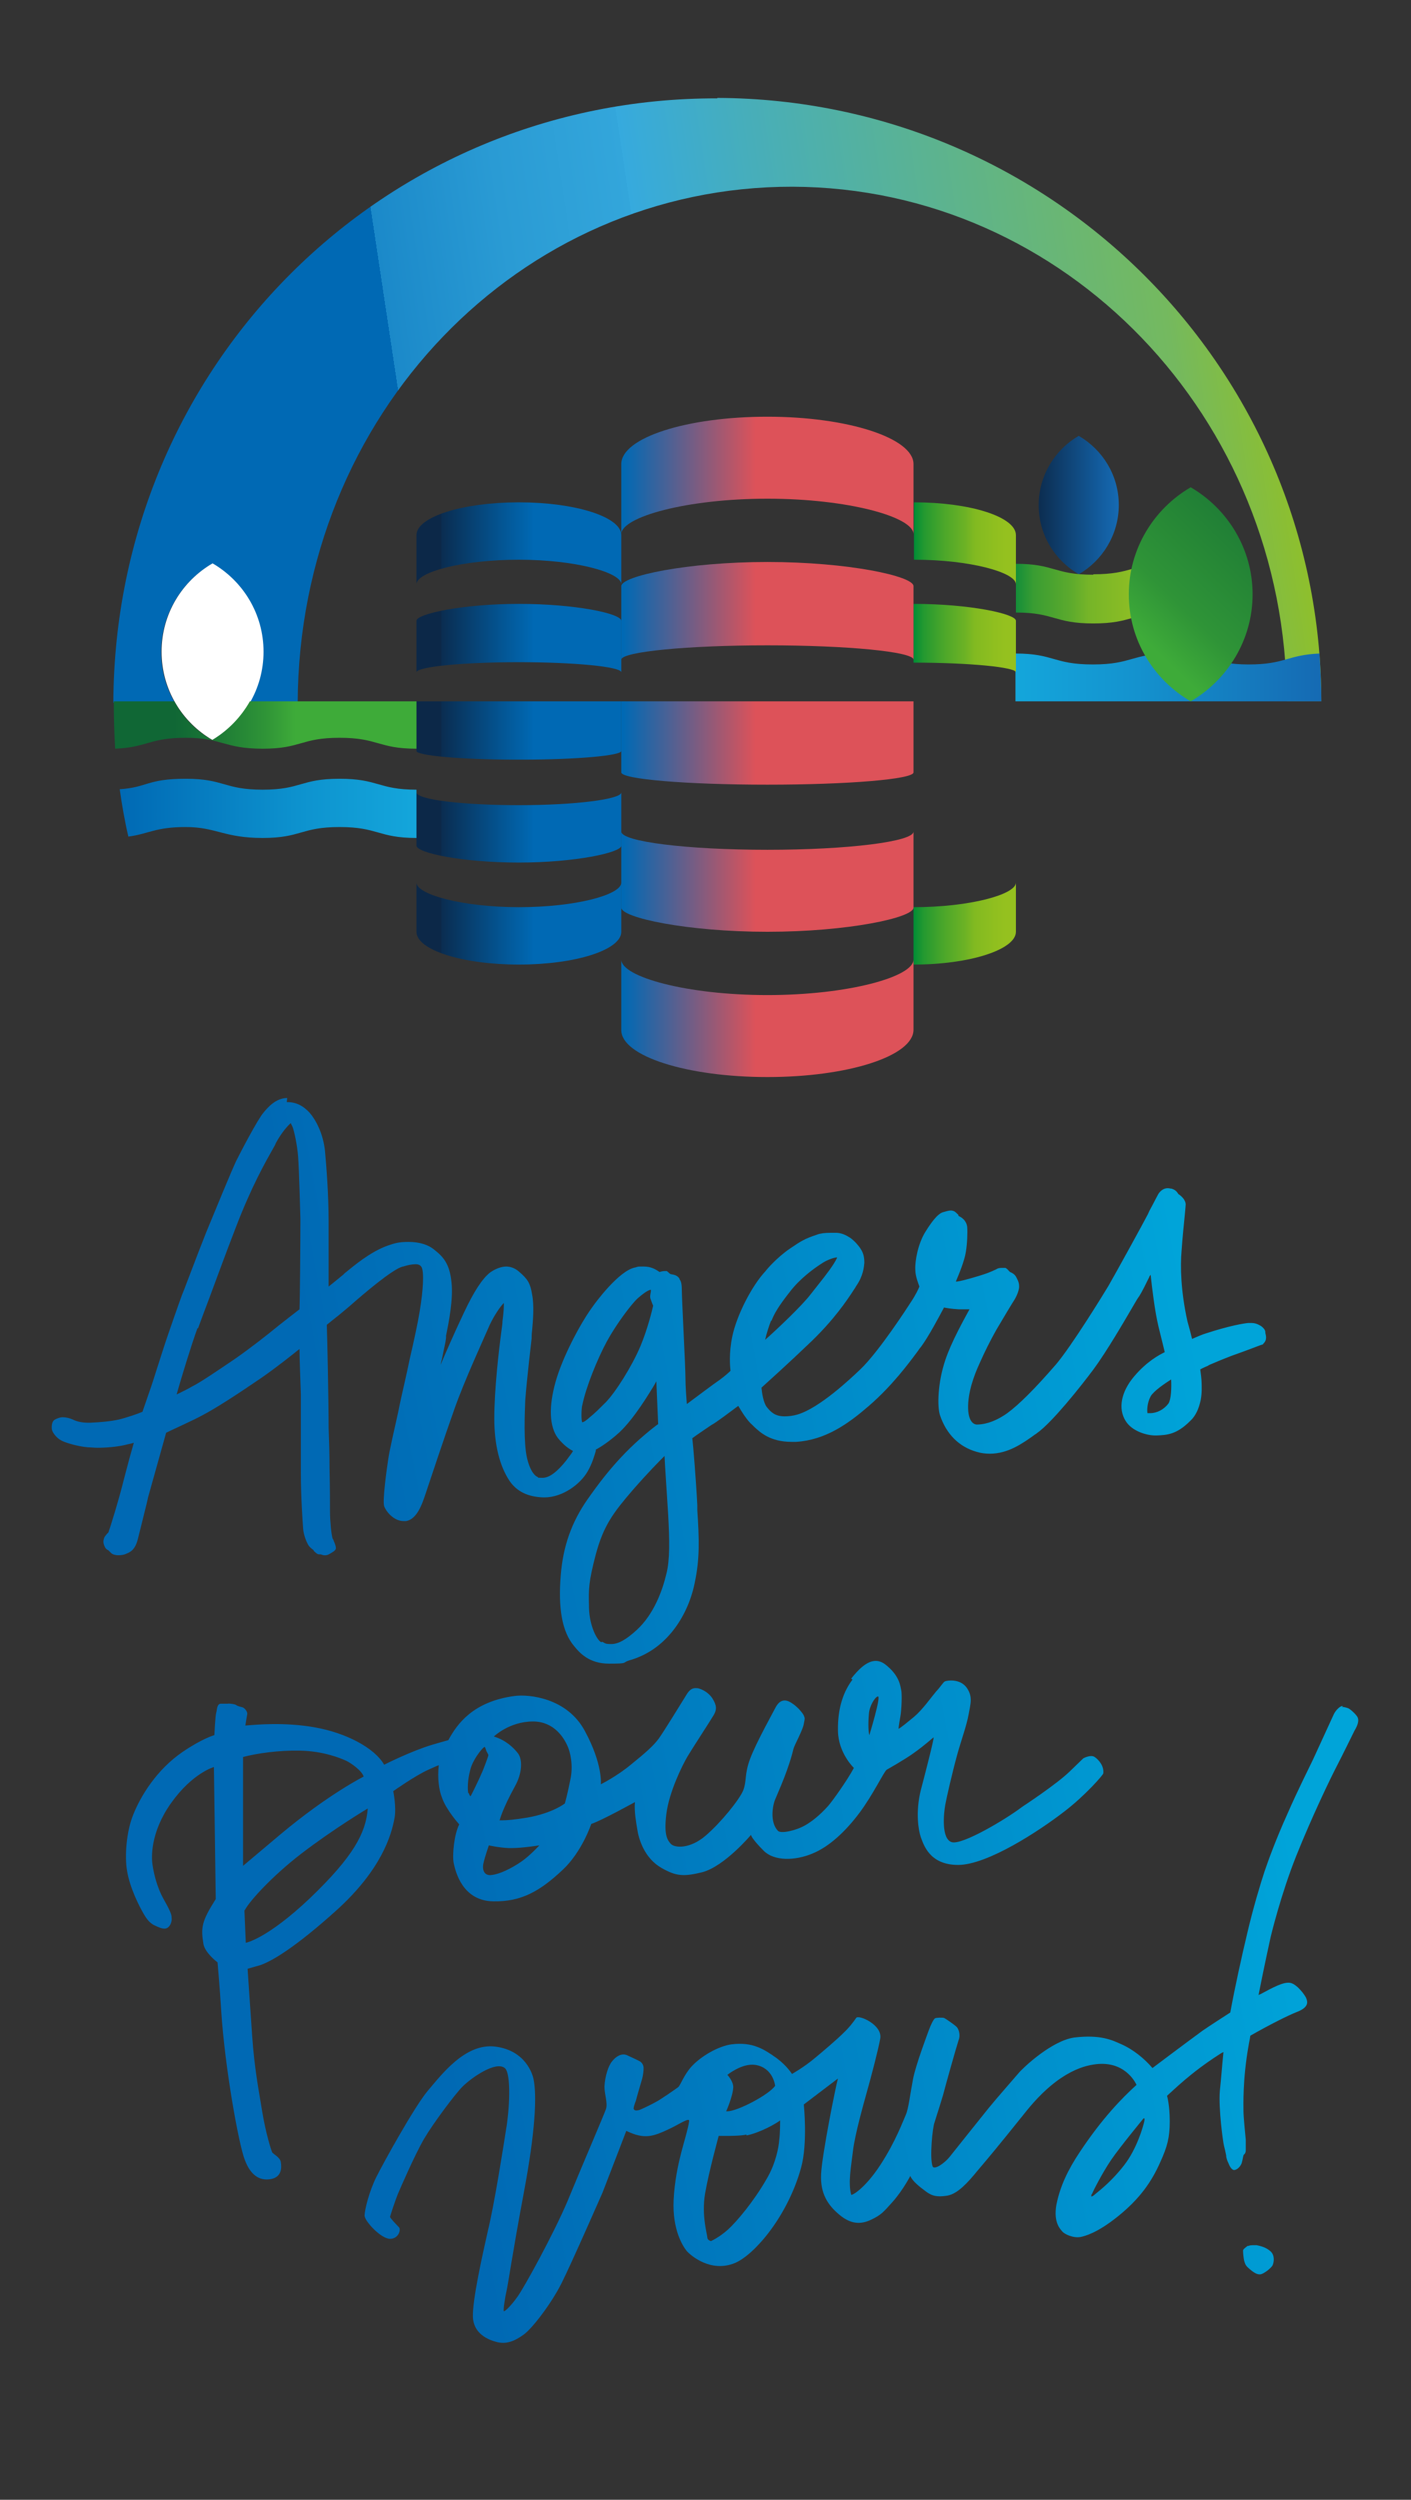 <svg viewBox="0 0 310 548.9" xmlns="http://www.w3.org/2000/svg" xmlns:xlink="http://www.w3.org/1999/xlink"><rect x="0" y="0" width="310" height="548.9" fill="#333333" stroke="none"/><linearGradient id="a" gradientUnits="userSpaceOnUse" x1="110.2" x2="306.2" y1="527.7" y2="490.3"><stop offset="0" stop-color="#0069b4"/><stop offset="1" stop-color="#00a4d9"/></linearGradient><linearGradient id="b" x1="91.3" x2="280" xlink:href="#a" y1="419.4" y2="383.4"/><linearGradient id="c" x1="99.9" x2="288.6" xlink:href="#a" y1="464.6" y2="428.5"/><linearGradient id="d" x1="70.1" x2="258.9" xlink:href="#a" y1="308.5" y2="272.5"/><linearGradient id="e" gradientUnits="userSpaceOnUse" x1="90.7" x2="369.8" y1="107.1" y2="65"><stop offset="0" stop-color="#0069b4"/><stop offset="0" stop-color="#0670b8"/><stop offset="0" stop-color="#1b89c9"/><stop offset=".1" stop-color="#2a9bd4"/><stop offset=".2" stop-color="#33a6db"/><stop offset=".2" stop-color="#36aade"/><stop offset=".3" stop-color="#47aeba"/><stop offset=".6" stop-color="#74b95f"/><stop offset=".7" stop-color="#95c11f"/></linearGradient><linearGradient id="f" gradientUnits="userSpaceOnUse" x1="223.2" x2="290.3" y1="148.8" y2="148.8"><stop offset="0" stop-color="#14a6db"/><stop offset=".4" stop-color="#1492ce"/><stop offset="1" stop-color="#156ab3"/></linearGradient><linearGradient id="g"><stop offset="0" stop-color="#008d36"/><stop offset=".1" stop-color="#249930"/><stop offset=".3" stop-color="#4ca72a"/><stop offset=".5" stop-color="#6cb225"/><stop offset=".6" stop-color="#82ba21"/><stop offset=".8" stop-color="#90bf1f"/><stop offset=".9" stop-color="#95c11f"/></linearGradient><linearGradient id="h" gradientUnits="userSpaceOnUse" x1="200.7" x2="223.2" xlink:href="#g" y1="202.8" y2="202.8"/><linearGradient id="i" x2="223.2" xlink:href="#h" y1="181.7" y2="181.7"/><linearGradient id="j" gradientUnits="userSpaceOnUse" x1="200.7" x2="223.2" xlink:href="#g" y1="140.1" y2="140.1"/><linearGradient id="k" x1="200.8" x2="223.2" xlink:href="#h" y1="119.3" y2="119.3"/><linearGradient id="l" x1="200.7" x2="223.2" xlink:href="#h" y1="160.5" y2="160.5"/><linearGradient id="m" gradientUnits="userSpaceOnUse" x1="97" x2="117.3" y1="119.3" y2="119.3"><stop offset="0" stop-color="#0c2848"/><stop offset="0" stop-color="#0a2d51"/><stop offset=".7" stop-color="#035898"/><stop offset="1" stop-color="#0069b4"/></linearGradient><linearGradient id="n" x1="97" x2="117.3" xlink:href="#m" y1="140.1" y2="140.1"/><linearGradient id="o" xlink:href="#m" y1="202.8" y2="202.8"/><linearGradient id="p" x1="97" x2="117.3" xlink:href="#m" y1="181.7" y2="181.7"/><linearGradient id="q" xlink:href="#m" y1="160.4" y2="160.4"/><linearGradient id="r" gradientUnits="userSpaceOnUse" x1="136.9" x2="166" y1="104.4" y2="104.4"><stop offset="0" stop-color="#0069b4"/><stop offset="1" stop-color="#dd5259"/></linearGradient><linearGradient id="s" x2="166" xlink:href="#r" y1="134.2" y2="134.2"/><linearGradient id="t" x2="166" xlink:href="#r" y1="223.7" y2="223.7"/><linearGradient id="u" xlink:href="#r" y1="193.6" y2="193.6"/><linearGradient id="v" x2="166" xlink:href="#r" y1="163.2" y2="163.2"/><linearGradient id="w" gradientUnits="userSpaceOnUse" x1="228.2" x2="245.7" y1="110.9" y2="110.9"><stop offset="0" stop-color="#0c2848"/><stop offset="0" stop-color="#0c2d50"/><stop offset=".7" stop-color="#125897"/><stop offset="1" stop-color="#156ab3"/></linearGradient><linearGradient id="x" gradientUnits="userSpaceOnUse" x1="223.2" x2="263.2" y1="130.3" y2="130.3"><stop offset="0" stop-color="#148e39"/><stop offset=".1" stop-color="#3a9d32"/><stop offset=".3" stop-color="#5caa2d"/><stop offset=".4" stop-color="#76b528"/><stop offset=".6" stop-color="#89bc25"/><stop offset=".7" stop-color="#95c123"/><stop offset=".9" stop-color="#99c323"/><stop offset="1" stop-color="#99c323"/></linearGradient><linearGradient id="y" gradientUnits="userSpaceOnUse" x1="282.2" x2="206" y1="109.3" y2="188"><stop offset="0" stop-color="#106735"/><stop offset="0" stop-color="#187335"/><stop offset=".3" stop-color="#2f9437"/><stop offset=".4" stop-color="#3eab39"/><stop offset="1" stop-color="#3eab39"/></linearGradient><linearGradient id="z" gradientUnits="userSpaceOnUse" x1="25" x2="91.5" y1="159.2" y2="159.2"><stop offset=".2" stop-color="#106735"/><stop offset=".3" stop-color="#187335"/><stop offset=".5" stop-color="#2f9437"/><stop offset=".6" stop-color="#3eab39"/><stop offset="1" stop-color="#3eab39"/></linearGradient><linearGradient id="A" gradientUnits="userSpaceOnUse" x1="26.3" x2="91.5" y1="177.5" y2="177.5"><stop offset="0" stop-color="#0069b4"/><stop offset=".6" stop-color="#0d92ce"/><stop offset="1" stop-color="#14a6db"/></linearGradient><path d="m274.2 493.1c-.6.4-1.1.8-1.1 1.1s.1 1.8.3 2.4c.2.7.4 1 1.1 1.6s1.6 1.3 2.4 1.2 2.4-1.4 2.7-2c.3-.7.5-2.1-.4-3-.9-.8-1.7-1.1-3.1-1.4-.4 0-.7 0-.9 0-.7 0-1 .2-1 .2" fill="url(#a)"/><path d="m118.5 405.2s-2.1 2.3-4 3.6c-2.2 1.5-4.7 2.7-6.4 2.9-1.7.3-2.2-1.1-1.9-2.5s1.2-4 1.2-4 2.1.5 4.4.6h.6c2.4 0 6.1-.6 6.1-.6m-64.7 14.2c1.1-2.1 6.2-7.6 12.3-12.3 7.3-5.6 14.7-10 14.7-10-.4 5.4-3.2 10.6-12.7 19.7-9.5 9-14.1 9.8-14.1 9.8l-.3-7.1zm-.4-33.6c3-.8 7.9-1.5 12.5-1.4 5.2.1 9 1.7 10.1 2.2s3.5 2.2 3.9 3.5c0 0-7.8 3.9-18.3 12.7l-8.2 6.9zm49.5 8c-.2-.7-.2-2.9.4-5.1.5-2.2 2.5-4.7 3.1-5.1.2-.1.3.5.4.7 0 .2.5.9.5 1.1s-1.1 3.2-1.5 4c-.3.8-2.3 4.9-2.4 5-.1 0-.3-.2-.4-.7m6.8 5.9s.6-2.4 3.3-7.3c1.7-3 1.7-6 .7-7.3s-2.7-2.9-5.3-3.7c0 0 3.4-3.3 8.6-3.3 4.7 0 6.8 3.7 7.5 5.2.7 1.4 1.4 4.5.7 7.6-.6 3.1-1.2 5.2-1.2 5.2s-2.6 2.1-8.2 3.1c-3 .5-4.6.6-5.4.6s-.8 0-.8 0m81.2-23.4c.1-1.6 1.3-3.7 2-3.8.7 0-1.9 8.5-1.9 8.5-.2-.5-.3-2.4-.1-4.7m-3.6-7.5c-1.9 2.5-3.3 6.1-3.2 11.3.1 4.9 3.5 8.1 3.5 8.1-1.5 2.8-4.8 7.4-5.7 8.4-1.9 2.1-3.6 3.4-5 4.2-2.1 1.2-5.4 1.9-6 1.2-1.8-1.9-1.2-5.6-.5-7.1.6-1.4 1.8-4.2 2.5-6.2s1.1-3.3 1.4-4.6c.2-.9 2.1-4.2 2.3-5.6.3-1.4.2-1.2 0-1.8-.2-.5-1.6-2.3-3.3-3.1-1.6-.7-2.5.5-3 1.5s-4.2 7.6-5.5 11.1-.7 4.8-1.5 6.9c-.8 2-4.9 7.1-8.3 10s-6.7 2.7-7.6 1.8c-.7-.8-1.6-1.8-1-6.6s3.5-10.7 4.7-12.7 5-7.8 5.7-9 .7-2.1-.3-3.7c-1.1-1.6-2.7-2.1-3.2-2.2-.5 0-1.4-.3-2.4 1.3s-5.1 8.3-6.2 9.8-2.9 3.1-6 5.6c-3.1 2.6-6.7 4.4-6.7 4.4s.5-4.3-3.5-11.7c-3.9-7.3-12.3-8.1-15.4-7.7-9.2 1.2-12.7 6.2-14.6 9.7-1 .3-2.2.6-3.5 1-4.7 1.4-10.6 4.4-10.6 4.4-2.1-3.7-8.4-7-15.2-8.2-6.7-1.2-13-.6-15.3-.4 0 0 .3-1.9.4-2.4.2-.6-.6-1.5-1-1.6s-1.2-.3-1.4-.5-1.6-.4-1.9-.3c-.1 0-.3 0-.6 0s-.6 0-1 0c-.8.2-.7 1.4-.9 2s-.4 4.9-.4 4.9-2.6.7-7 3.7c-5.7 3.9-9.2 9.7-10.8 13.7-1.6 3.9-1.9 9.3-1.4 12.3.6 3.8 2.7 7.9 3.7 9.6.7 1.2 1.3 1.9 2.2 2.4 1.1.5 2.2 1.1 3 .6s1-1.7.9-2.2c0-.5 0-1-1.7-4s-2.3-6.3-2.5-7.7c-.2-1.3-.6-6.9 4.1-13.5s9.4-7.9 9.4-7.9l.4 29c-3.1 4.9-3.3 6.2-2.7 9.9.4 2 3.1 4 3.1 4s.5 5.7.8 10.6c.8 12.6 3.9 29.6 5.2 32.8 1.2 3.2 3.1 4.6 5.6 4.2s2.5-2.5 2.3-3.7c-.1-1.1-1.7-1.8-1.9-2.2s-1.4-4.1-2.2-9-1.7-9.4-2.2-16.6c-.5-7.1-1-14.7-1-14.7l2.8-.8c2.6-.9 7.7-3.9 16.8-12.1 9.7-8.8 12-16.3 12.7-20.3.4-2.4-.3-5.8-.3-5.8s4.8-3.4 7.7-4.7c.7-.3 1.5-.7 2.3-1-.3 2.7 0 5.4.7 7.1.9 2.7 3.8 5.9 3.8 5.9-1.1 2.1-1.6 6.8-1.2 8.6s1.9 8.2 8.7 8.3c6.1.1 10.2-2.2 15.2-6.9 4.3-4 6.3-10.1 6.3-10.1 2.2-.7 9.6-4.8 9.6-4.8-.2 2 .3 4.7.5 5.9.3 2.1 1.5 6.4 5.4 8.6 3.2 1.8 4.8 1.9 8.9.9 4.9-1.3 10.7-8.2 10.7-8.2s0 .7 2.8 3.5c2.3 2.3 6.9 2.2 10.7.6 3.7-1.5 7.3-4.9 10.3-8.9s5.3-8.9 6-9.5c0 0 4.1-2.3 6-3.7 2.4-1.7 4-3.2 4.3-3.4s-2.4 10.1-2.8 11.6c-1.2 4.9-.5 8.8 0 10.3.6 1.5 1.8 6.1 8.2 6.1 6.5 0 18-7.6 23.3-11.7 4.6-3.5 8.6-8.1 8.6-8.4.2-1.6-1-3-1.9-3.6s-2.5.3-2.5.3-.5.5-3 2.9c-2.9 2.8-9.9 7.4-10.5 7.8-3.4 2.6-13.1 8.4-15.4 7.7s-1.8-6.2-1.4-8.3c.2-1.2 1.5-6.9 2.6-10.9.8-2.9 2.1-6.5 2.5-8.8s1-3.9-.4-5.9c-1.5-2.1-4.4-1.6-4.8-1.4s-.8 1-2 2.3c-1.1 1.3-2.9 3.9-4.8 5.5-1.1.9-3 2.5-3.4 2.6 0 0 .1-1 .4-2.6s.4-5.1.2-5.9-.3-3.2-3.6-5.7c-.7-.5-1.4-.7-2-.7-2 0-3.9 2-5.4 3.9" fill="url(#b)"/><path d="m164 468.9c3-.6 6.5-2.6 7.4-3.3 0 0 0 2.9-.2 4.3-.1 1.4-.7 5.1-2.8 8.6-2.8 4.9-6.6 9.4-8.5 11.1s-3.7 2.5-3.7 2.5-.8-.2-.8-.8-1.3-4.8-.5-9.6c.8-4.7 3-12.7 3-12.7h2.1s2.9 0 4-.3m75.9 13.1c.2-.6 2.3-4.7 4.2-7.5s7.1-9.1 7.1-9.1.4-.4.2.6-1.6 6-4.4 9.6c-2.7 3.5-5.3 5.5-6.4 6.4-.4.4-.7.5-.8.5s0-.2 0-.5m-80.3-18.1s1.5-3.3 1.6-5.4c0-1.1-.9-2.3-1.3-2.7 0 0 3.2-2.6 6.1-2.2 4 .6 4.4 4.6 4.4 4.6-1.4 2-8.3 5.6-10.5 5.6s-.2 0-.3 0m135.6-89s-.1 0-.2 0c-.4 0-1.4.8-1.9 1.9s-3.8 8.3-4.5 9.8-3.4 6.8-5.7 12.1c-2.4 5.3-4.2 10.2-5 12.6s-2.5 8-3.8 13.6c-1.2 5-2.8 12.3-3.7 17.3-2 1.3-4.2 2.7-6.1 4-4.5 3.3-11 8.2-11 8.2-1.7-2-4.2-4.1-7-5.3-1.8-.8-4.4-2.1-10.2-1.4-4.9.7-11.1 6.5-12.2 7.8s-4.9 5.6-6.6 7.7-8.4 10.5-8.4 10.5c-1.4 1.8-3.6 3.1-3.9 2.3-.7-1.9 0-8.6.4-9.6.3-1 1.1-3.4 1.9-6.1.7-2.7 3-10.8 3.4-12 .5-1.2 0-2.6-.5-3-.4-.4-2.4-1.8-2.7-1.9s-1.7-.1-2 .1-.9 1.4-1.3 2.5-2.9 7.7-3.5 10.8-1 6.6-1.6 7.9-2.2 5.8-5.6 11-6.3 6.8-6.4 6.5c-.7-2.7 0-6.2.4-9.6.4-3.6 2.6-11.3 2.6-11.3 1.8-6.4 3-11.2 3.4-13.4.5-3-4.8-5.3-5.3-4.5-.6.9-1.6 2.2-2.9 3.4-1.3 1.3-4.1 3.7-6.4 5.6s-4.8 3.3-4.8 3.3-1.1-1.8-3.4-3.5c-2.7-1.9-5.2-3.6-9.9-3-2.9.4-6.7 2.6-8.8 4.9-1.7 1.9-2.4 4.1-2.9 4.5-.4.3-4.1 2.9-5 3.3-.5.3-2.5 1.3-3.5 1.7-1 .3-1.2 0-1.3-.3 0-.2.2-1 .5-1.7.1-.5 1.2-4.2 1.4-4.9.2-.8.3-1.6.3-2.3 0-.5-.2-1-.7-1.4-.3-.2-1.6-.8-2.9-1.4s-2.6.4-3.3 1.3c-.8.9-1.6 3.3-1.7 5.6 0 1.7.8 3.7.3 5-.5 1.4-5.4 12.8-8.4 20.1-3.1 7.3-9.6 19.1-11 21-1.4 2-2.8 3.3-3 3.2s.3-3.3.6-4.5 1.3-8.3 3.8-21.6 2.9-21.2 2.1-25c-.2-.8-1.6-6.1-8.3-7s-12 6.3-15 9.8c-2.9 3.5-9.6 15.6-11.2 18.8s-2.6 7.3-2.6 8.5 3.6 5.1 5.6 5.1c1.9 0 2.5-2.1 1.9-2.6-.6-.6-1.9-2-1.9-2.2s1.2-3.8 1.7-5 3.8-8.8 5.8-12.2 6.8-9.8 8.4-11.4c2-2 7.3-5.7 9.3-4.1 1.5 1.2 1 9.5.3 13.4-.6 3.9-2.6 16.6-4 22.3-1.3 5.8-3.4 15.2-3.3 18.9s3.3 5.1 5.4 5.6c2.2.5 4-.4 5.8-1.7s6-6.7 8.3-11.3 9-19.9 9-19.9c2.1-5.4 5.2-13.5 5.2-13.5 4 1.9 5.8 1.3 9.6-.5 2.1-1 4.4-2.6 4.2-1.6-.4 3.2-3 9.1-3.4 17.3-.3 6.5 2 10.1 2.9 11.2.9 1 5.3 4.8 10.6 2.6 4.4-1.9 11.6-10.4 14.5-20.9 1.5-5.4.6-13.9.6-13.9l7.5-5.7c-.5 1.8-3.5 16.7-3.7 21s1.5 6.8 4 8.9 4.7 2.2 7 1.1 2.7-1.7 4.7-3.9c2.3-2.6 3.9-5.7 3.9-5.7.3.8 1.4 1.9 2.9 3 1.4 1.1 2.4 1.8 5.3 1.3 2.2-.4 4.4-2.8 6.6-5.5 2.2-2.6 3.6-4.2 10.9-13.3 7.2-8.8 13-9.9 15.7-10.1 6.2-.4 8.3 4.6 8.3 4.6-3.2 2.9-7.6 7.4-12.5 14.8-2.6 3.9-4.3 7.5-5.1 11.5-.7 4 .9 5.4 1.3 5.9s2.3 1.5 4 1.2c.9-.2 3.6-.8 8.3-4.6s7.3-7.5 9.2-11.8c1.6-3.5 2.1-5.5 2.1-9 0-3.7-.6-5.6-.6-5.6 1.5-1.3 5.1-5 11.5-9.1.3-.2.6-.4.9-.5-.3 2.9-.5 5.8-.8 8.6-.3 3.8.7 11.1.9 11.9s.4 1.6.5 2.2c0 .6.3 1.3.5 1.7.2.5.6 1.4 1.2 1.5.5 0 1.3-.5 1.7-1.5.3-1 .3-1.7.5-1.9.3-.2.4-.6.4-.9v-2.4s-.5-4.9-.5-6.2-.2-7 1.1-14.3c.1-.7.3-1.5.4-2.3 4.2-2.4 8.4-4.5 10.2-5.2 2.9-1.1 2.3-2.4 2.1-3s-2-3.1-3.5-3.4-4 1.1-6.6 2.5c-.1 0-.3.1-.4.2 1.3-6.6 2.7-12.9 2.7-12.9s2.2-9.2 5.6-17.7 7.5-17 8.8-19.5 3.5-7 4-8c.6-1 1.2-2.3.5-3.2s-1.4-1.4-1.7-1.6-1.1-.4-1.6-.4z" fill="url(#c)"/><path d="m132.1 360.6c-.9-.4-2.6-3.5-2.7-7.6v-.4c-.1-3.6-.1-5.2 1.5-11.3 1.7-6.3 3.8-9.1 8.1-14.1 3.5-4 5.8-6.3 7-7.5.1 2.2.4 6.6.8 12.9.3 5.5.4 9.9-.4 13-.9 3.8-2.8 8.9-6.5 12.3-2.4 2.2-4.1 3.1-5.6 3.1s-1.3-.2-2-.5m119.8-50.2c-.1-.6-.1-2.2.7-3.7.7-1.2 3.1-2.8 4.5-3.7.1 1.9 0 4.4-.6 5.3-1 1.3-2.5 2.1-4 2.1s-.4 0-.6 0m-124.2-1.6c.8-4.1 3.4-10.4 5.4-14.1s5.5-8.4 6.9-9.6c.7-.6 2-1.7 2.8-1.8v.4c-.1.6-.3 1.2 0 1.8.2.6.4 1.1.5 1.3-.2.9-1.2 5.1-2.8 8.9-1.8 4.3-5.5 10.2-7.7 12.4-1.2 1.2-2.3 2.3-3.3 3.1-1 .9-1.5 1.2-1.8 1.2-.2-.5-.2-2.5 0-3.7m41.6-18.6c.6-1.5 1.4-3 4-6.3 2.2-2.9 5.3-5.2 7.4-6.5.8-.5 2.3-1.1 3-1.1s0 0 0 0v.1c-.7 1.5-2.3 3.6-4.3 6.1-.5.6-1 1.3-1.5 1.9-1.9 2.5-7.4 7.7-10 10 .3-1.4.9-3.2 1.3-4.2m-125.9 1.7c.7-1.9 1.5-4.1 2.5-6.7 1.5-4 3.3-9 5.7-15.2 3.5-9.2 6.6-14.6 8.4-17.8.2-.3.4-.7.5-1 1.3-2.4 2.7-3.9 3.3-4.4 0 .2.2.4.4.9.3.8 1 3.8 1.2 6.5.2 2.6.5 13.3.5 13.6 0 5.2-.1 17.7-.2 19.9-1.2.9-2.7 2.1-4.5 3.5-2.8 2.3-6.4 5.1-9.7 7.4-4.3 2.9-7.5 5.1-9.5 6.1-1 .6-2.3 1.2-3.3 1.7.9-3.2 3.2-10.8 4.6-14.6m19.7-50.5c-2.5 0-4.3 2.1-5.2 3.2-1.3 1.5-5 8.6-6 10.6-1 2.1-4.5 10.6-6.6 15.7-2 5-5.2 13.6-5.3 13.7-.6 1.6-3.4 9.6-4 11.5-.6 1.8-2.7 8.5-2.8 8.7l-1.9 5.5c-.9.4-3.5 1.3-5.2 1.7-1.8.4-4 .6-6.3.7 0 0-.2 0-.3 0-1.4 0-2.5-.2-3.5-.7-.7-.3-1.4-.5-2.3-.5-.6 0-1.5.4-1.6.5-.7.3-.8 1.4-.7 2.2.2.9 1.3 2 1.9 2.3.7.5 3.7 1.4 6 1.6.6 0 1.4.1 2.1.1 2 0 4.2-.2 6-.6.7-.2 1.5-.3 2-.5-.5 1.7-1.4 5-2.2 8.1-1.1 4.5-3.2 11.2-3.3 11.3 0 .3-.2.4-.4.6-.2.3-.6.6-.7 1.2-.2.6 0 1.2.3 1.8.1.2.4.5.7.6.1.1.4.4.6.6.3.3.9.5 1.6.5s1.3-.1 1.9-.4c1.5-.6 2-1.7 2.4-3.2.3-1.3 2.2-8.7 2.2-9l4-14.3c1.2-.6 6.1-2.8 7.9-3.8 2.9-1.5 7.7-4.6 13.1-8.3 3.3-2.3 6.7-5 8.3-6.3 0 2.2.2 6.8.3 9.9v5.5 11.7c0 5.4.4 11 .5 12.4s.8 3 1.1 3.5.8.9 1.1 1.1 0 .1.1.2c.4.4.8.8 1.2.8h.3c.2 0 .5.2.8.2h.3c.5 0 .9-.3 1.1-.4.5-.3 1.1-.6 1.2-1.1 0-.4-.1-.8-.5-1.7 0-.1-.1-.3-.2-.4-.3-.8-.6-4-.6-6 0-1.2 0-5.1-.1-9.5 0-3.1-.1-6.3-.2-8.9 0-5.8-.3-20.3-.4-22.6.4-.3 1.2-1 2.5-2 .4-.3 1.3-1.1 2.4-2 3.3-2.9 9.5-8.2 11.8-8.8h.1c.9-.3 1.9-.5 2.7-.5s1.1.3 1.3.6c.6 1 .4 5-.4 9.8-.4 2.5-1.3 6.6-2.2 10.5-.4 1.9-.8 3.8-1.2 5.5-.4 1.8-.9 3.9-1.3 6-.9 4.1-1.9 8.3-2.2 10.4-.3 1.9-1.3 9.1-.9 10.3.3 1 2 3.3 4.3 3.3s.4 0 .5 0c2.4-.4 3.5-3.7 4.1-5.4 1.3-3.9 4.5-13.5 6.5-19.1 2.2-6.3 6.6-15.8 7.8-18.6 1-2.1 2.3-4 3.1-4.8 0 .6 0 1.8-.3 4 0 .5-.1 1.2-.2 1.9-.6 4.5-1.6 13-1.6 19.5 0 5.8 1.2 10.4 3.3 13.6 1.6 2.4 4.1 3.6 7.5 3.7h.2c4 0 7.9-2.9 9.5-5.7 1-1.7 1.5-3.5 1.8-4.5 0-.1 0-.2 0-.3.8-.4 2.9-1.7 5.2-3.8 3.3-3.1 6.6-8.7 7.3-9.8.3-.5.6-1 .8-1.4l.4 9.4c-1 .7-4.3 3.3-7.3 6.4-3.2 3.3-5.6 6.4-8.2 10.1-3.5 5-5.4 10.3-5.9 16.7-.6 7.3.3 12.4 2.9 15.5 1.2 1.5 3.3 3.9 7.7 3.9s2.8-.2 4.4-.7c3.9-1.1 7.1-3.3 9.7-6.6 2.2-2.8 3.9-6.4 4.7-10.3 1.2-5.5 1-9.9.6-16.1 0-.4 0-.7 0-1.1-.3-5.9-.9-13-1.1-14.7.8-.6 3.3-2.3 4.2-2.9 1-.5 4.4-3.1 5.9-4.2.7 1.2 2 3.3 3.1 4.2.1.1.3.3.4.4 1.3 1.2 3.5 3.3 8.2 3.3s.7 0 1 0c6.5-.4 11.5-4 16-7.9 5.1-4.4 8.8-9.4 10.8-12.1.2-.3.4-.6.6-.8 1.6-2.1 4.2-7 5.1-8.7.5.1 1.5.3 3.3.4h.6 1.7c-1.2 2.2-4 7.2-5.3 11.1-1.7 5-1.8 10.2-1.2 12.1 1.4 4.2 4.2 7 8.1 8.1 1 .3 1.9.4 2.9.4 4 0 7.2-2.3 9.6-4 .2-.2.5-.3.7-.5 3.3-2.3 9.6-10.2 12.5-14.1 2.8-3.8 6.6-10.3 8.7-13.9.5-.9 1-1.7 1.3-2.1.7-1.1 1.5-2.8 2.2-4.2 0-.2.2-.3.3-.5.3 2.9.9 7.9 1.7 11.3.8 3.2 1.2 4.9 1.4 5.7-1.2.6-3.9 2-6.7 5.3-2.9 3.4-3.6 7.1-1.9 9.8 1.4 2.3 4.7 3.2 6.5 3.2h.3c2.3-.1 4.4-.2 7.4-3.2 1.2-1.1 1.9-2.7 2.3-4.6.3-1.6.2-3 .2-3.6 0-.9-.2-2.4-.3-3.1.3-.2.8-.4 1.2-.6.3-.1.5-.2.8-.4 1.2-.5 2.3-1 4.9-2 3.7-1.3 6.7-2.5 6.8-2.5h.1s0-.1 0-.1c1-.9.6-1.9.5-2.4 0 0 0-.1 0-.2 0-.5-.5-1-.9-1.3-.2-.1-1-.7-2.1-.7s-.4 0-.6 0c0 0-.1 0-.2 0-1 .1-4.1.6-9.3 2.3-.7.2-2.1.8-3 1.2-.2-.9-.6-2.4-1-3.8-1.5-6.7-1.6-12.2-1.3-15.6.2-2.9.5-5.8.7-7.8.1-1.2.2-2 .2-2.3 0-1.1-1.1-2-1.6-2.3-.2-.3-.5-.9-1.5-1.2-.3 0-.5-.1-.8-.1-.6 0-1.3.2-2 1.1-.2.3-.7 1.3-1.6 3-.3.5-.6 1.1-.8 1.6-.7 1.4-7.3 13.4-8.7 15.8-1.2 2-8.1 13.2-11.5 17.2-4.6 5.3-8.1 8.8-10.7 10.7-3.1 2.2-5.5 2.5-6.7 2.5-.2 0-1.8-.1-1.9-3.5-.1-3.5 1.3-7.3 2.5-9.9 1.1-2.5 2.4-5.1 3.7-7.4 1.4-2.4 3.7-6.2 4.1-6.8.4-.7 1-2.1.9-2.9 0-.8-.5-1.6-.7-2-.3-.5-.8-.8-1.3-1 0 0-.1-.1-.2-.2-.2-.2-.4-.5-.8-.7-.2 0-.3 0-.6 0-.4 0-1 0-1.4.3-.2.1-1.7.8-2.7 1.1-1.2.4-4.5 1.4-5.9 1.6-.1 0-.2 0-.3 0 .6-1.4 1.9-4.5 2.2-6.5.3-1.8.4-4.1.3-5.5-.2-1.5-1.3-2.1-1.7-2.3s-.2-.2-.2-.3c-.3-.3-.6-.6-.9-.8-.2-.1-.5-.2-.8-.2-.5 0-1.1.2-1.8.4-.6.2-1.7.9-3.8 4.3-1.6 2.6-2.3 6.3-2.2 8.3 0 1.5.7 3.1.9 3.7-.2.5-.8 1.8-1.8 3.3-.7 1.1-7.1 11-11.2 14.9-2.2 2.1-9 8.5-13.8 9.9-1 .3-2 .4-2.8.4-2.1 0-3-.9-3.9-2-.8-1-1.1-3.2-1.2-4.3 1.1-1 5.9-5.3 10.9-10.1 5.1-4.9 7.9-9.1 9.4-11.4.2-.3.4-.6.5-.8 1.6-2.3 1.7-4.2 1.8-5.1 0-1.2-.2-2.1-.7-2.9-.4-.7-1.4-1.9-2.4-2.6-.5-.3-1.5-1-2.9-1.1-.5 0-1 0-1.5 0-1.1 0-2.1.1-2.9.4-2.7.9-3.5 1.4-6 3.1-2.9 2-5.1 4.6-5.3 4.9-3 3.2-6.3 9.6-7.3 14.3-.8 3.8-.5 6.7-.4 7.6-.4.4-1.3 1.2-2.4 2-1.2.8-5.3 3.9-7.2 5.3-.1-1.4-.3-3.9-.3-5.6 0-1.3-.2-5.7-.4-9.9-.2-4.3-.4-8.7-.4-9.5 0-1.5-.2-2-.5-2.4 0 0 0 0 0-.1-.4-.7-1.1-.9-1.8-1-.2 0-.6-.3-.7-.5h-.1c0-.1-.2-.2-.2-.2-.1 0-.3 0-.5 0-.4 0-.8.1-1.1.2-1-.7-2-1.2-3.5-1.2s-1.1 0-1.8.2c-3.6.6-9 8-9.6 8.9-2.6 3.6-6.4 10.8-7.9 16.1-1.6 5.6-1.4 10 .5 12.5 1.3 1.6 2.5 2.4 3.3 2.8-.2.4-.7 1-1.5 2.1-2 2.5-3.7 3.8-5.2 3.8s-.8-.1-1.1-.2-1.5-.8-2.3-4.1c-.8-3.4-.5-10-.4-12.7.3-4.3 1.4-13.5 1.4-13.6s0 0 0 0c0-.4 0-1 .1-1.7.2-2.2.5-5.5 0-8-.4-2.4-.9-3.3-2.9-5-.8-.7-1.8-1.1-2.8-1.1s-2.4.5-3.5 1.3c-1.7 1.3-3.6 4.2-5.8 8.9-2 4.2-4.1 9-5.1 11.4.1-.6.3-1.2.4-1.8.3-1.6.7-3.1.8-4.1v-.5c.6-3 1.6-7.9 1.2-11.7-.4-4.2-1.9-5.7-3.8-7.2-1.3-1.1-3.3-1.7-5.6-1.7s-3.1.3-4.6.8c-3.9 1.4-7.4 4.4-9.5 6.1l-.3.3c-1.1.9-2.3 1.9-3.2 2.6 0-2.9 0-9.8 0-14.3 0-6.1-.5-12.2-.8-15.5-.4-3.8-2-6.8-3.4-8.4-1.4-1.5-2.9-2.3-4.9-2.3h-.1z" fill="url(#d)"/><path d="m157.6 21.6c-73.2-.2-132.4 58.5-132.7 132.7h13.5c-1.9-3.3-3-7.1-3-11.1 0-8.3 4.5-15.5 11.2-19.4 6.7 3.9 11.2 11.1 11.2 19.4 0 4.1-1.1 7.9-3 11.1h10.6c.3-63.3 48.7-113.4 108.7-113.3 59.9.2 108.5 50.6 108.6 113h7.6c-.1-73.2-59.5-132.2-132.7-132.5z" fill="url(#e)"/><path d="m289.9 143.5c-7.1.3-7.5 2.4-15.6 2.4s-8.5-2.4-17.1-2.4-8.4 2.4-17.1 2.4-8.5-2.4-17-2.4v10.5h67.2c0-3.5-.2-7-.4-10.5z" fill="url(#f)"/><path d="m200.7 199.2v12.6c12.4 0 22.5-3.3 22.5-7.2v-10.8c0 2.6-10.1 5.4-22.5 5.4" fill="url(#h)"/><path d="m200.7 176.8v12.6c12.4 0 22.5-2.2 22.5-3.7s0 0 0 0v-11.7c0 1.5-10.1 2.8-22.5 2.8" fill="url(#i)"/><path d="m200.7 145.5c12.3 0 22.3 1 22.5 2.1v-11.3s0 0 0 0c0-1.5-10.1-3.7-22.5-3.7z" fill="url(#j)"/><path d="m200.8 122.9c12.4 0 22.4 2.8 22.4 5.4v-10.8c0-4-10-7.2-22.4-7.2z" fill="url(#k)"/><path d="m200.7 154v12.8c12.4 0 22.5-.9 22.5-1.9v-10.9z" fill="url(#l)"/><path d="m91.5 117.5v10.8c0-2.7 10.1-5.4 22.5-5.4s22.5 2.8 22.5 5.4v-10.8c0-4-10.1-7.2-22.5-7.2s-22.5 3.2-22.5 7.2" fill="url(#m)"/><path d="m91.5 136.3s0 0 0 0v11.3c.2-1.2 10.2-2.2 22.5-2.2s22.3 1 22.5 2.2v-11.3s0 0 0 0c-.1-1.6-10.1-3.7-22.5-3.7s-22.5 2.2-22.5 3.7" fill="url(#n)"/><path d="m114 199.2c-12.4 0-22.5-2.8-22.5-5.4v10.8c0 4 10.1 7.2 22.5 7.2s22.5-3.2 22.5-7.2v-10.8c0 2.7-10.1 5.4-22.5 5.4" fill="url(#o)"/><path d="m114 176.8c-12.3 0-22.4-1.2-22.5-2.8v11.7s0 0 0 0c.1 1.6 10.1 3.7 22.5 3.7s22.5-2.2 22.5-3.7 0 0 0 0v-11.7c0 1.5-10.1 2.8-22.5 2.8" fill="url(#p)"/><path d="m91.5 154v10.9c0 1 9.7 1.9 21.8 1.9h1.4c12.1 0 21.8-.9 21.8-1.9v-10.9z" fill="url(#q)"/><path d="m136.5 101.9v15.4c0-3.8 14.4-7.8 32.1-7.8s32.1 4 32.1 7.8v-15.4c0-5.7-14.4-10.4-32.1-10.4s-32.1 4.6-32.1 10.4" fill="url(#r)"/><path d="m136.5 128.7s0 0 0 0v16.1c.3-1.7 14.5-3.1 32.1-3.1s31.8 1.4 32.1 3.1v-16.1s0 0 0 0c0-2.2-14.4-5.3-32.1-5.3s-32.1 3.1-32.1 5.3" fill="url(#s)"/><path d="m168.6 218.5c-17.7 0-32.1-4-32.1-7.8v15.5c0 5.7 14.4 10.3 32.1 10.3s32.1-4.6 32.1-10.4v-15.4c0 3.8-14.4 7.8-32.1 7.8" fill="url(#t)"/><path d="m168.6 186.6c-17.7 0-32.1-1.8-32.1-4v16.7s0 0 0 0c0 2.2 14.4 5.3 32.1 5.3s32.1-3.1 32.1-5.3 0 0 0 0v-16.7c0 2.2-14.4 4-32.1 4" fill="url(#u)"/><path d="m136.5 154v15.6c0 1.5 14.4 2.7 32.1 2.7s32.1-1.2 32.1-2.7v-15.6z" fill="url(#v)"/><path d="m228.2 110.9c0 6.5 3.5 12.1 8.8 15.2 5.2-3 8.8-8.7 8.8-15.2s-3.5-12.1-8.8-15.2c-5.2 3-8.8 8.7-8.8 15.2" fill="url(#w)"/><path d="m35.5 143.1c0 8.3 4.5 15.5 11.2 19.4 6.7-3.9 11.2-11.1 11.2-19.4s-4.5-15.5-11.2-19.4c-6.7 3.9-11.2 11.1-11.2 19.4" fill="#fff"/><path d="m240.2 126.2c-8.6 0-8.5-2.4-17-2.4v10.7c8.5 0 8.4 2.4 17 2.4s8.5-2.4 17.1-2.4 4.4.2 5.9.5c-1.8-3.4-2.9-7.1-3.1-11.2-.8 0-1.8-.1-2.8-.1-8.5 0-8.4 2.4-17.1 2.4" fill="url(#x)"/><path d="m248 130.5c0 10.1 5.5 18.8 13.6 23.5 8.1-4.7 13.6-13.5 13.6-23.5s-5.5-18.8-13.6-23.5c-8.1 4.7-13.6 13.5-13.6 23.5" fill="url(#y)"/><path d="m46.6 162.5c-3.5-2-6.4-4.9-8.3-8.5h-13.3v.2c0 3.4.1 6.8.3 10.2 7.1-.3 7.5-2.4 15.5-2.4s8.4 2.4 16.9 2.4 8.4-2.4 16.9-2.4 8.5 2.4 16.9 2.4v-10.4h-36.6c-2 3.5-4.8 6.4-8.3 8.5z" fill="url(#z)"/><path d="m57.7 173.4c-8.5 0-8.4-2.4-16.9-2.4s-8.4 1.9-14.5 2.3c.5 3.5 1.1 7 1.9 10.4 4.5-.6 5.9-2.1 12.6-2.1s8.4 2.4 16.9 2.4 8.4-2.4 16.9-2.4 8.5 2.4 16.9 2.4v-10.6c-8.4 0-8.3-2.4-16.9-2.4s-8.4 2.4-16.9 2.4z" fill="url(#A)"/></svg>